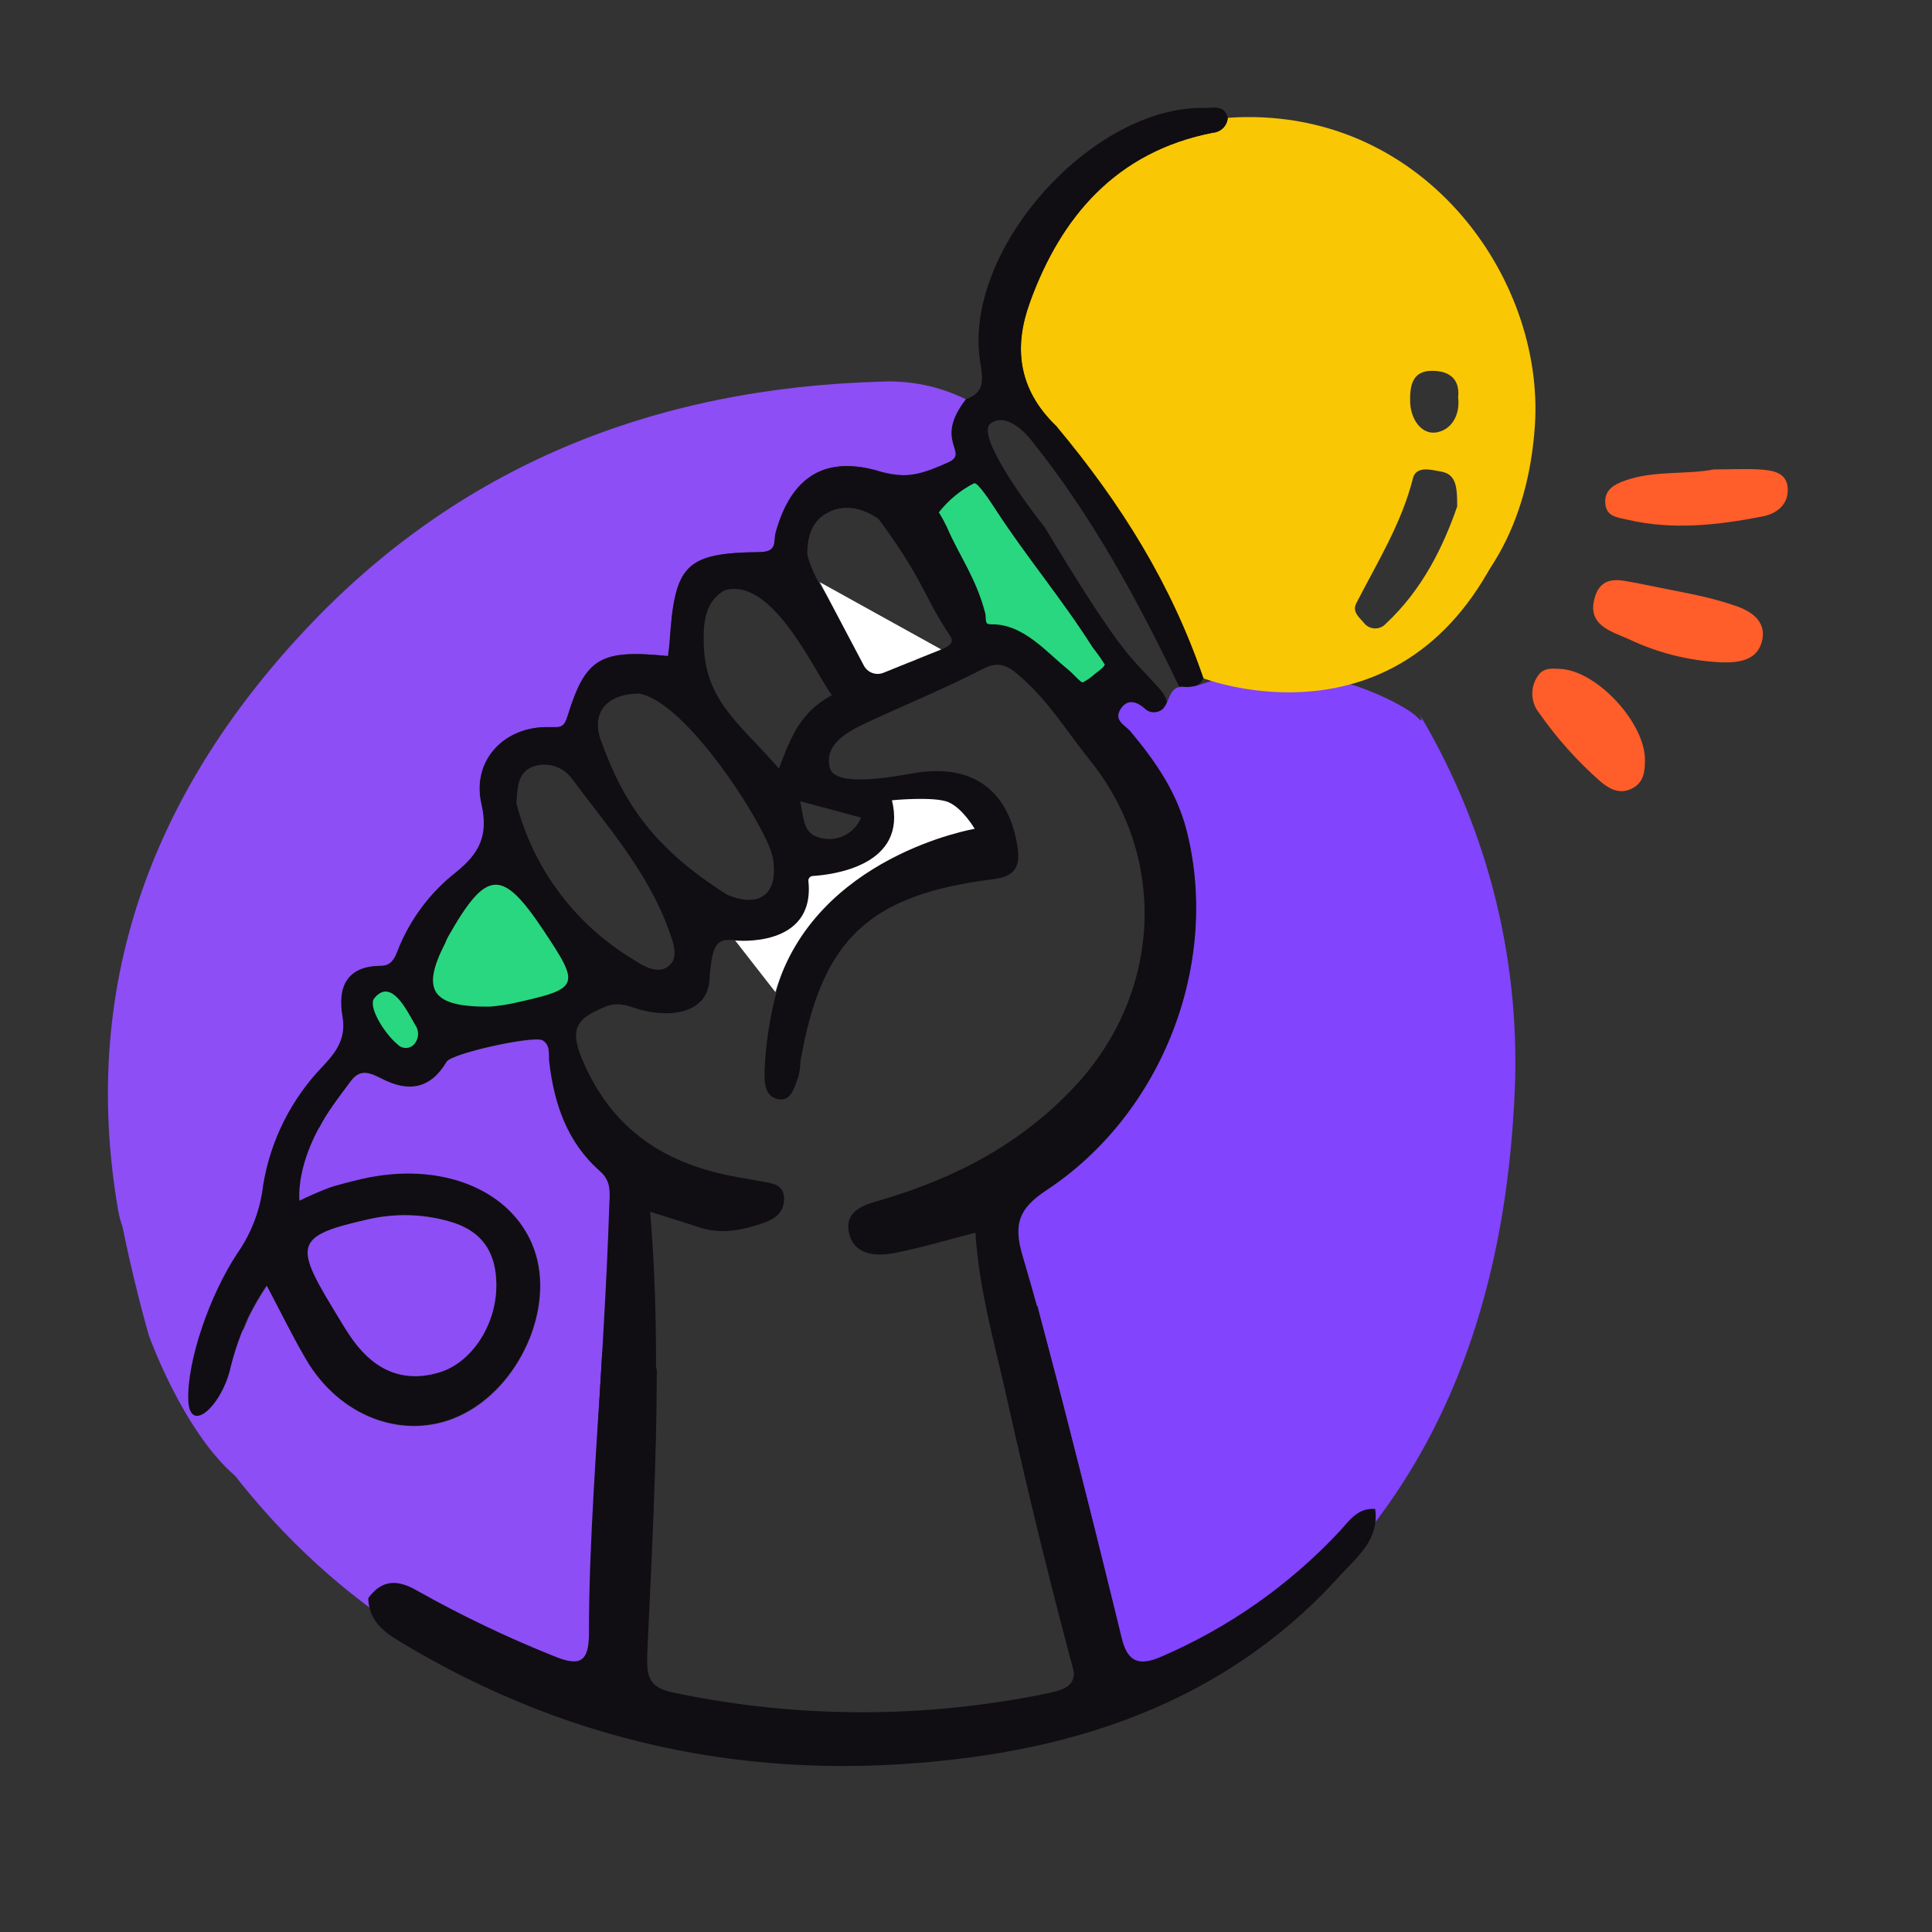 <svg width="106" height="106" viewBox="0 0 106 106" fill="none" xmlns="http://www.w3.org/2000/svg">
<rect x="0" y="0" width="106" height="106" fill="#333333" stroke="none"/>
<g clip-path="url(#clip0_2532:3927)">
<path d="M50.72 27.393L53.767 25.367L62.253 37.239L59.495 38.472L52.678 34.197L50.72 27.393Z" fill="#29D780"/>
<path d="M27.137 47.286C27.137 47.286 22.354 51.953 22.456 53.173C22.559 54.393 19.661 52.358 19.763 54.086C19.866 55.814 20.422 59.414 21.999 58.651C23.04 58.093 23.93 57.292 24.594 56.317C24.594 56.317 33.143 55.101 32.985 53.881C32.827 52.661 27.137 47.286 27.137 47.286Z" fill="#29D780"/>
<path d="M76.03 36.378C74.782 36.109 73.867 37.064 72.734 37.303C70.452 37.785 68.25 37.278 66.019 37.214C64.266 32.065 60.847 28.549 57.965 23.396C55.79 21.323 55.644 18.972 56.491 16.617C58.201 11.869 61.266 8.315 66.532 7.283C66.745 7.268 66.946 7.177 67.097 7.027C67.249 6.876 67.341 6.676 67.357 6.464C77.966 5.721 84.763 15.175 84.212 23.357C83.861 28.532 81.69 32.982 76.817 35.627C76.522 35.841 76.257 36.093 76.03 36.378ZM79.95 27.786C79.95 26.698 79.894 26.015 79.052 25.87C78.509 25.776 77.701 25.542 77.522 26.241C76.898 28.724 75.56 30.861 74.414 33.097C74.158 33.596 74.628 33.912 74.867 34.215C74.94 34.298 75.03 34.365 75.131 34.41C75.232 34.456 75.342 34.48 75.453 34.48C75.564 34.48 75.674 34.456 75.775 34.41C75.876 34.365 75.966 34.298 76.039 34.215C78.048 32.346 79.193 29.97 79.95 27.786ZM80.001 21.813C80.117 20.738 79.454 20.341 78.561 20.346C77.466 20.346 77.347 21.199 77.368 22.052C77.389 22.905 77.902 23.784 78.706 23.737C79.604 23.652 80.125 22.807 80.001 21.796V21.813Z" fill="#FAC704"/>
<path d="M52.994 21.907C52.896 23.119 54.584 24.253 52.896 25.495C51.465 26.124 49.865 26.262 48.348 25.887C45.291 24.94 43.44 26.143 42.573 29.215C42.436 29.697 42.709 30.281 41.671 30.294C37.623 30.345 37.037 30.998 36.759 35.145C36.759 35.435 36.699 35.725 36.665 35.998C32.963 35.627 32.143 36.083 31.155 39.287C30.946 39.97 30.728 39.914 30.142 39.897C27.693 39.829 25.867 41.723 26.432 44.116C26.829 45.853 26.308 46.825 25.059 47.841C23.606 48.974 22.486 50.479 21.819 52.196C21.648 52.648 21.443 52.99 20.918 52.994C18.994 52.994 18.537 54.206 18.81 55.784C19.015 56.974 18.451 57.738 17.741 58.493C16.06 60.249 14.973 62.487 14.634 64.892C14.371 66.395 13.775 67.821 12.89 69.064C11.359 71.389 7.085 70.054 6.478 66.381C4.375 54.112 8.333 43.575 16.66 34.65C25.162 25.525 35.951 21.284 48.348 20.939C49.954 20.863 51.553 21.197 52.994 21.907Z" fill="#8D4EF5"/>
<path d="M8.166 73.266C8.166 73.266 10.009 78.458 12.868 80.945C15.728 83.433 12.377 67.908 12.377 67.908C12.377 67.908 9.385 57.094 7.016 58.13C4.135 59.402 8.166 73.266 8.166 73.266Z" fill="#8D4EF5"/>
<path d="M52.994 21.907C54.093 21.506 53.917 20.768 53.772 19.799C52.836 13.695 59.94 5.768 66.126 5.922C66.609 5.922 67.186 5.747 67.365 6.464C67.349 6.676 67.257 6.876 67.106 7.027C66.954 7.177 66.753 7.268 66.54 7.283C61.274 8.315 58.205 11.869 56.499 16.617C55.644 18.972 55.798 21.31 57.974 23.396C61.535 27.662 64.275 32.065 66.027 37.214C65.745 37.832 65.194 37.67 64.698 37.679C62.411 32.918 59.906 28.293 56.576 24.147C56.012 23.443 55.071 22.688 54.345 23.238C53.456 23.912 56.803 28.306 57.307 28.908C59.119 31.919 60.902 34.756 62.035 36.058C62.89 37.043 63.663 37.764 63.851 38.097C64.651 39.539 63.21 39.551 62.642 38.916C62.381 38.621 61.842 38.349 61.492 38.916C61.09 39.551 61.753 39.795 62.043 40.149C63.398 41.795 64.608 43.51 65.129 45.631C66.946 52.883 63.809 61.121 57.392 65.336C55.883 66.33 55.606 67.209 56.11 68.898C57.392 73.292 58.521 77.75 59.645 82.195C60.594 85.937 61.453 89.695 62.355 93.449C60.697 94.934 59.722 94.699 59.077 92.314C57.747 87.383 56.512 82.426 55.422 77.434C54.704 74.218 53.742 71.048 53.515 67.635C52.007 68.019 50.566 68.454 49.096 68.744C48.048 68.949 46.843 68.864 46.578 67.627C46.313 66.389 47.484 66.087 48.39 65.822C52.468 64.619 56.084 62.721 59.025 59.542C63.706 54.487 64.108 47.073 59.808 41.723C58.572 40.183 57.538 38.481 56.029 37.163C55.405 36.616 54.9 36.194 53.934 36.697C51.861 37.768 49.698 38.651 47.578 39.637C46.496 40.14 45.21 40.831 45.526 42.115C45.808 43.289 49.335 42.542 50.121 42.423C53.216 41.885 55.23 43.225 55.785 46.219C55.969 47.222 55.961 48.058 54.533 48.233C47.663 49.086 45.086 51.531 43.919 58.22C43.91 58.507 43.873 58.793 43.808 59.073C43.594 59.594 43.44 60.391 42.778 60.315C42.008 60.229 41.923 59.508 41.948 58.766C42.042 56.432 42.542 54.132 43.427 51.97C43.642 51.767 43.783 51.498 43.829 51.206C43.966 50.737 43.15 51.317 42.859 51.552C42.265 51.66 41.663 51.71 41.059 51.701C39.349 51.381 39.097 51.471 38.922 53.779C38.802 55.532 36.926 55.844 35.25 55.43C34.57 55.259 33.998 54.901 33.19 55.242C31.813 55.822 31.193 56.287 31.907 58.036C33.463 61.812 36.25 63.749 40.085 64.512C40.657 64.628 41.239 64.709 41.794 64.82C42.35 64.93 43.008 64.948 43.021 65.775C43.021 66.479 42.568 66.837 42.004 67.055C40.824 67.482 39.614 67.755 38.353 67.337C37.533 67.059 36.699 66.812 35.669 66.483C36.361 74.589 35.789 82.524 35.464 90.467C35.471 91.199 35.428 91.93 35.336 92.656C34.968 94.712 34.374 95.019 32.425 94.256C32.425 93.402 32.377 92.511 32.365 91.636C32.249 83.147 33.113 74.7 33.386 66.223C33.412 65.468 33.532 64.824 32.882 64.252C31.078 62.665 30.364 60.558 30.095 58.25C30.048 57.823 30.193 57.354 29.732 57.072C29.27 56.791 24.782 57.785 24.504 58.25C23.619 59.747 22.405 59.931 20.96 59.184C20.336 58.864 19.789 58.587 19.25 59.308C17.891 61.134 16.643 62.994 17.057 65.442C16.963 65.442 16.976 65.442 17.032 65.404C17.951 65.161 18.861 64.883 19.785 64.67C24.204 63.651 28.069 65.216 29.274 68.488C30.48 71.76 28.475 76.167 25.166 77.682C22.174 79.051 18.613 77.746 16.754 74.542C16.027 73.292 15.395 71.982 14.617 70.532C14.248 71.078 13.917 71.648 13.625 72.238C13.231 73.108 12.912 74.01 12.672 74.934C12.214 77.11 10.393 78.774 10.329 76.803C10.265 74.67 11.483 71.095 13.014 68.774C13.794 67.662 14.283 66.373 14.437 65.024C14.839 62.562 15.986 60.282 17.724 58.489C18.434 57.734 19.006 56.97 18.793 55.78C18.519 54.201 18.977 53.002 20.9 52.99C21.426 52.99 21.631 52.644 21.802 52.192C22.469 50.475 23.588 48.97 25.042 47.836C26.29 46.821 26.812 45.848 26.414 44.112C25.863 41.719 27.675 39.825 30.125 39.893C30.727 39.893 30.928 39.965 31.138 39.283C32.125 36.079 32.946 35.622 36.648 35.994C36.682 35.703 36.725 35.413 36.742 35.14C37.02 30.994 37.597 30.341 41.653 30.29C42.692 30.29 42.419 29.693 42.555 29.21C43.41 26.139 45.274 24.944 48.33 25.883C49.792 26.331 50.792 25.913 52.015 25.371C53.238 24.829 51.181 24.232 52.994 21.907ZM27.235 70.54C27.235 68.697 26.453 67.499 24.606 66.995C23.189 66.601 21.695 66.563 20.259 66.884C16.267 67.784 16.1 68.228 18.259 71.752C18.562 72.247 18.853 72.754 19.177 73.241C20.34 74.994 21.9 75.92 24.042 75.314C25.88 74.789 27.248 72.665 27.227 70.545L27.235 70.54ZM35.041 38.054C33.057 38.088 32.497 39.313 32.95 40.571C34.233 44.167 35.943 46.578 39.875 49.078C41.7 49.867 42.739 49.022 42.401 47.068C42.132 45.49 37.657 38.434 35.041 38.054ZM28.329 44.056C29.244 47.617 31.518 50.679 34.664 52.589C35.271 52.981 36.045 53.493 36.673 53.015C37.302 52.538 36.9 51.612 36.673 50.972C35.532 47.84 33.339 45.353 31.386 42.734C31.145 42.4 30.802 42.155 30.408 42.035C30.014 41.916 29.591 41.929 29.206 42.073C28.385 42.418 28.402 43.22 28.329 44.056ZM44.299 30.469C44.546 31.328 44.953 32.133 45.501 32.841C46.881 34.808 49.083 36.898 50.237 36.215C50.664 35.964 51.186 35.861 51.639 35.644C51.942 35.499 52.421 35.315 52.122 34.876C50.715 32.798 50.694 31.834 48.206 28.477C47.304 27.845 46.27 27.623 45.325 28.174C44.543 28.613 44.261 29.505 44.299 30.469ZM42.735 42.171C43.419 40.349 43.936 39.087 45.599 38.165C46.24 37.807 46.026 38.639 45.654 38.165C44.671 36.821 42.376 31.634 39.768 32.385C38.636 32.995 38.567 34.291 38.618 35.46C38.734 38.557 40.739 39.825 42.735 42.171ZM51.519 28.123C51.676 28.376 51.819 28.638 51.947 28.908C52.631 30.503 53.554 31.698 54.062 33.669C54.118 34.065 54.02 34.257 54.37 34.253C56.14 34.215 57.405 35.776 58.572 36.71C58.867 36.945 59.299 37.465 59.406 37.44C59.642 37.32 59.861 37.167 60.056 36.988C60.308 36.783 60.547 36.642 60.615 36.463C60.414 36.14 60.195 35.83 59.957 35.533C58.196 32.764 56.401 30.682 54.61 27.935C54.349 27.534 53.652 26.459 53.443 26.514C52.686 26.902 52.023 27.451 51.502 28.123H51.519ZM26.876 55.229C27.27 55.196 27.663 55.142 28.052 55.067C31.822 54.24 31.869 54.129 29.838 51.074C27.543 47.623 26.701 47.661 24.576 51.411C24.504 51.539 24.461 51.684 24.392 51.812C23.11 54.338 23.683 55.264 26.876 55.229ZM43.898 43.958C44.098 44.769 44.026 45.686 44.894 45.938C45.349 46.09 45.846 46.063 46.283 45.863C46.72 45.662 47.064 45.303 47.245 44.858L43.898 43.958ZM20.507 54.807C20.221 55.319 21.127 56.74 21.819 57.307C21.883 57.373 21.96 57.424 22.045 57.457C22.131 57.49 22.223 57.503 22.314 57.495C22.405 57.488 22.494 57.46 22.573 57.414C22.653 57.369 22.721 57.306 22.773 57.23C22.88 57.084 22.939 56.907 22.939 56.725C22.939 56.543 22.88 56.366 22.773 56.219C22.298 55.396 21.439 53.6 20.507 54.807Z" fill="#100E12"/>
<path d="M64.539 37.754C64.638 37.704 64.747 37.678 64.857 37.683C64.934 37.687 65.012 37.691 65.089 37.694C65.772 37.716 66.463 37.224 67.144 37.277C68.994 37.421 70.836 37.704 72.734 37.303C72.902 37.268 72.482 37.356 73.272 37.381C74.26 37.412 77.074 38.649 77.766 39.356C78.318 39.921 77.691 38.861 77.942 39.285C81.724 45.668 83.526 53.057 83.074 60.511C82.369 73.83 77.445 85.071 65.548 92.349C63.697 93.484 62.034 92.133 61.534 90.02C60.915 87.404 60.298 84.789 59.637 82.183C58.512 77.737 57.405 73.279 56.102 68.885C55.601 67.179 55.879 66.326 57.384 65.323C63.796 61.108 66.938 52.87 65.121 45.618C64.587 43.485 63.411 41.778 62.035 40.136C61.744 39.782 61.081 39.539 61.483 38.903C61.834 38.349 62.338 38.447 62.838 38.903C63.146 39.184 63.638 39.109 63.858 38.829C64.116 38.5 64.165 37.94 64.539 37.754Z" fill="#8244FD"/>
<path d="M17.002 65.148C16.574 62.691 17.891 61.142 19.25 59.316C19.789 58.595 20.336 58.89 20.96 59.193C22.405 59.939 23.619 59.756 24.504 58.258C24.781 57.785 29.321 56.812 29.77 57.081C30.219 57.35 30.086 57.849 30.133 58.258C30.403 60.566 31.116 62.674 32.92 64.261C33.57 64.832 33.45 65.477 33.425 66.232C33.151 74.708 32.288 83.155 32.403 91.645C32.403 92.519 32.446 93.389 32.463 94.264C23.178 91.448 15.925 85.945 10.662 77.835C10.479 77.549 12.372 78.394 12.748 74.951C12.847 74.017 13.296 73.134 13.65 72.26C13.943 71.669 14.274 71.099 14.642 70.553C15.412 72.008 16.044 73.313 16.779 74.563C18.639 77.767 22.187 79.073 25.192 77.703C28.5 76.193 30.488 71.731 29.3 68.51C28.111 65.289 24.23 63.672 19.81 64.692C18.887 64.905 17.976 65.182 17.057 65.425L17.002 65.148Z" fill="#8D4EF5"/>
<path d="M27.231 70.54C27.231 72.674 25.88 74.807 24.033 75.319C21.896 75.924 20.331 74.999 19.169 73.245C18.844 72.759 18.553 72.251 18.25 71.756C16.113 68.233 16.258 67.789 20.25 66.889C21.686 66.567 23.18 66.605 24.598 67C26.444 67.503 27.239 68.702 27.231 70.54Z" fill="#8D4EF5"/>
<path d="M89.755 31.979C92.598 32.568 93.53 32.67 95.184 33.225C96.039 33.511 96.894 34.044 96.693 35.089C96.458 36.245 95.411 36.369 94.419 36.339C92.659 36.253 90.934 35.818 89.345 35.059C88.371 34.633 87.071 34.291 87.49 32.807C87.879 31.416 89.072 31.89 89.755 31.979Z" fill="#FF5D29"/>
<path d="M94.03 25.755C94.915 25.755 95.719 25.712 96.514 25.755C97.245 25.802 98.087 25.9 98.087 26.881C98.087 27.735 97.428 28.2 96.685 28.34C94.244 28.81 91.786 29.095 89.32 28.52C88.768 28.387 88.101 28.37 88.071 27.568C88.041 26.834 88.61 26.566 89.153 26.369C90.76 25.793 92.474 26.058 94.03 25.755Z" fill="#FF5D29"/>
<path d="M90.251 41.719C90.251 42.324 90.183 42.905 89.597 43.233C88.922 43.608 88.349 43.331 87.811 42.879C86.552 41.773 85.43 40.521 84.468 39.15C84.231 38.868 84.093 38.517 84.073 38.149C84.053 37.782 84.152 37.418 84.357 37.111C84.686 36.578 85.233 36.685 85.737 36.71C87.734 36.919 90.277 39.722 90.251 41.719Z" fill="#FF5D29"/>
<path d="M73.512 84C70.762 86.948 67.429 89.294 63.723 90.89C62.441 91.461 61.847 91.133 61.539 89.857C60.355 84.951 58.196 76.504 56.91 71.624L54.901 75.148C56.042 80.455 57.376 85.711 58.795 90.932C59.188 92.387 58.662 92.639 57.564 92.886C50.797 94.296 43.812 94.296 37.046 92.886C35.648 92.605 35.451 92.106 35.515 90.655C35.75 85.536 36.032 80.237 36.037 75.101L33.044 74.167C32.762 78.979 32.305 84.759 32.314 89.584C32.314 91.205 31.809 91.449 30.39 90.864C27.804 89.829 25.29 88.625 22.862 87.259C21.794 86.645 20.943 86.666 20.204 87.686C20.242 88.838 20.926 89.452 21.875 90.028C31.655 95.962 42.269 97.942 53.507 96.384C61.201 95.318 68.148 92.391 73.491 86.479C74.427 85.446 75.692 84.486 75.449 82.788C74.487 82.72 74.042 83.42 73.512 84Z" fill="#100E12"/>
<path d="M66.019 37.214C66.019 37.214 76.705 41.365 82.151 30.418L80.189 30.226L75.876 35.669L66.019 37.214Z" fill="#FAC704"/>
<path d="M17.515 61.859C17.515 61.859 16.305 63.898 16.429 65.878C16.429 65.878 18.75 64.696 20.37 64.559L17.515 61.859Z" fill="#8D4EF5"/>
<path d="M53.477 45.473C53.477 45.473 44.727 46.953 42.542 54.432L40.333 51.599C40.333 51.599 44.727 52.06 44.355 48.357C44.349 48.322 44.35 48.287 44.358 48.253C44.367 48.219 44.382 48.187 44.403 48.16C44.425 48.132 44.451 48.109 44.482 48.092C44.513 48.076 44.547 48.065 44.581 48.062C45.684 47.994 49.814 47.499 48.937 43.907C48.937 43.907 51.25 43.681 52.032 44.01C52.814 44.338 53.477 45.473 53.477 45.473Z" fill="white"/>
<path d="M44.979 31.941L47.394 36.514C47.492 36.703 47.658 36.848 47.858 36.922C48.058 36.995 48.278 36.991 48.476 36.911L51.639 35.631L44.979 31.941Z" fill="white"/>
</g>
<defs>
<clipPath id="clip0_2532:3927">
<rect width="92.182" height="91" fill="white" transform="translate(5.909 5.909)"/>
</clipPath>
</defs>
</svg>
